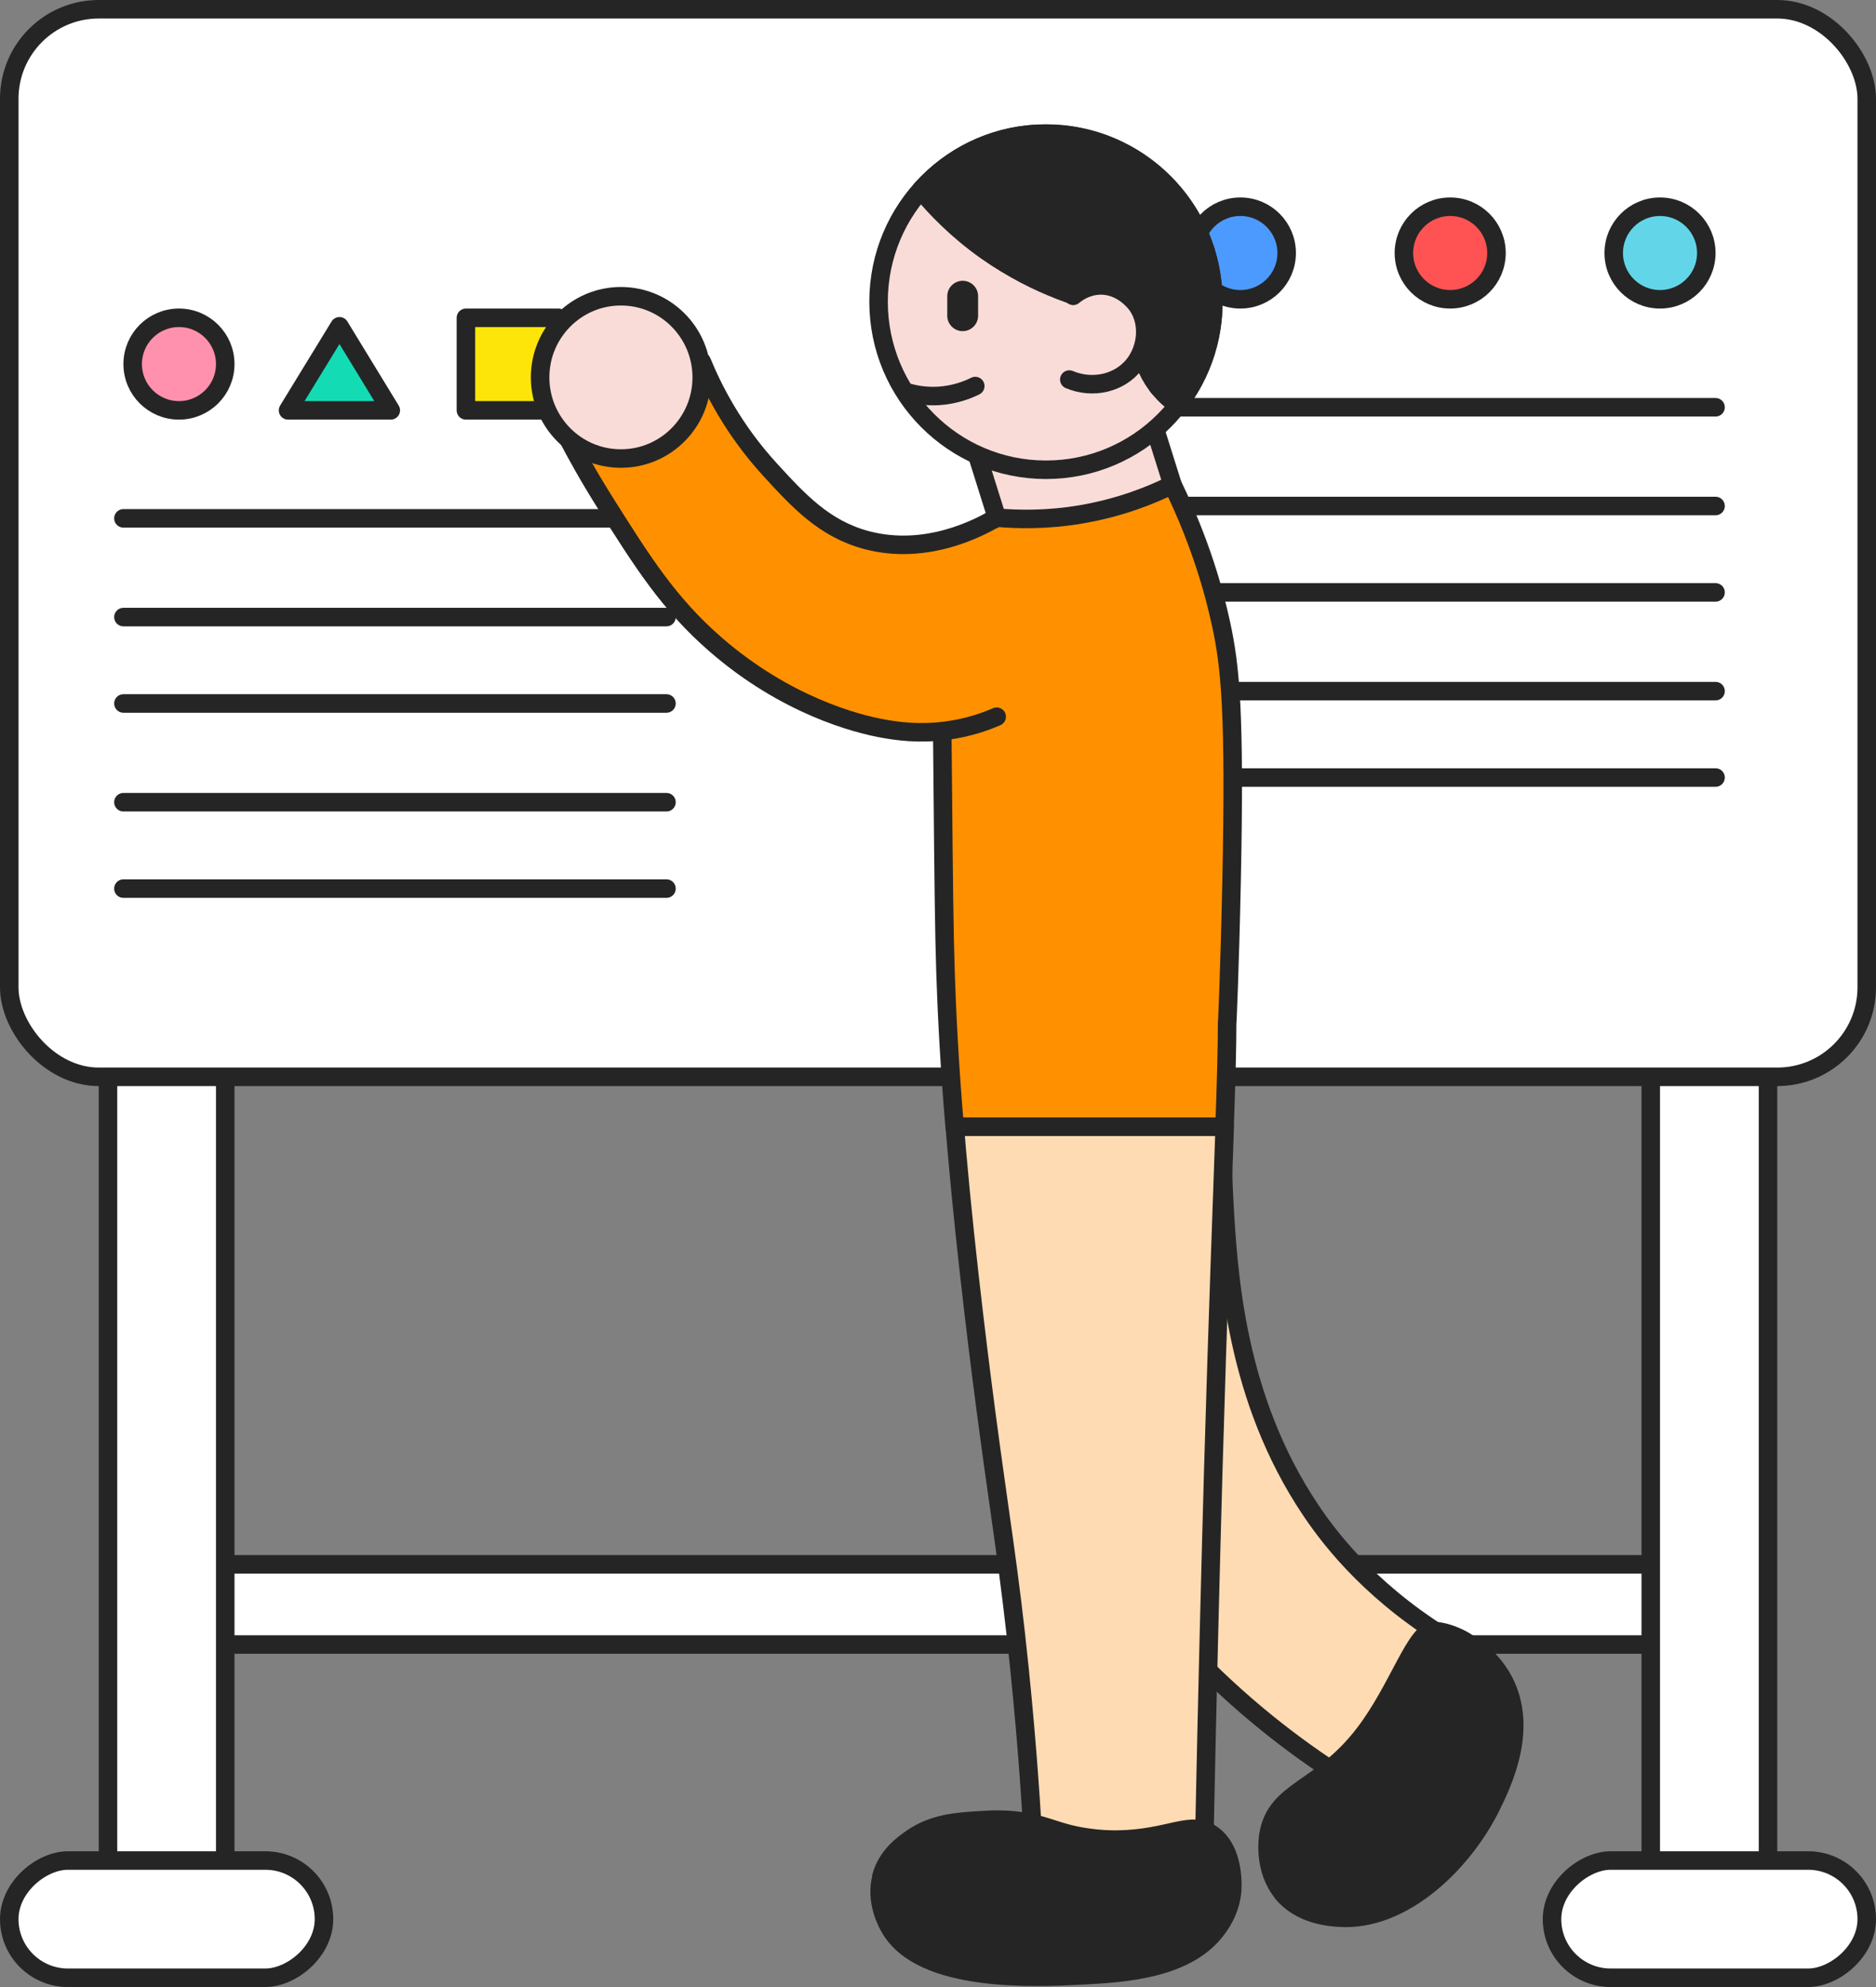 <svg width="152" height="161" viewBox="0 0 152 161" fill="none" xmlns="http://www.w3.org/2000/svg">
<rect x="0" y="0" width="152" height="161" fill="#808080" stroke="none"/>
<rect x="136.25" y="126.75" width="6.5" height="121.5" transform="rotate(90 136.25 126.75)" fill="white" stroke="#252525" stroke-width="1.5"/>
<rect x="8.75" y="75.75" width="9.5" height="84.5" rx="4.75" fill="white" stroke="#252525" stroke-width="1.5"/>
<rect x="133.75" y="75.75" width="9.5" height="84.5" rx="4.75" fill="white" stroke="#252525" stroke-width="1.5"/>
<rect x="26.25" y="150.75" width="9.5" height="25.5" rx="4.75" transform="rotate(90 26.25 150.75)" fill="white" stroke="#252525" stroke-width="1.5"/>
<rect x="151.25" y="150.75" width="9.5" height="25.5" rx="4.75" transform="rotate(90 151.25 150.75)" fill="white" stroke="#252525" stroke-width="1.5"/>
<rect x="0.75" y="0.75" width="150.5" height="86.5" rx="7.25" fill="white" stroke="#252525" stroke-width="1.5"/>
<path d="M10 42H54" stroke="#252525" stroke-width="1.5" stroke-linecap="round" stroke-linejoin="round"/>
<path d="M10 50H54" stroke="#252525" stroke-width="1.5" stroke-linecap="round" stroke-linejoin="round"/>
<path d="M10 57H54" stroke="#252525" stroke-width="1.5" stroke-linecap="round" stroke-linejoin="round"/>
<path d="M10 65H54" stroke="#252525" stroke-width="1.5" stroke-linecap="round" stroke-linejoin="round"/>
<path d="M10 72H54" stroke="#252525" stroke-width="1.5" stroke-linecap="round" stroke-linejoin="round"/>
<path d="M95 33H139" stroke="#252525" stroke-width="1.5" stroke-linecap="round" stroke-linejoin="round"/>
<path d="M95 41H139" stroke="#252525" stroke-width="1.5" stroke-linecap="round" stroke-linejoin="round"/>
<path d="M95 48H139" stroke="#252525" stroke-width="1.5" stroke-linecap="round" stroke-linejoin="round"/>
<path d="M95 56H139" stroke="#252525" stroke-width="1.5" stroke-linecap="round" stroke-linejoin="round"/>
<path d="M95 63H139" stroke="#252525" stroke-width="1.5" stroke-linecap="round" stroke-linejoin="round"/>
<path d="M14.5 25.75C16.571 25.75 18.25 27.429 18.25 29.5C18.25 31.571 16.571 33.25 14.5 33.25C12.429 33.25 10.75 31.571 10.75 29.5C10.75 27.429 12.429 25.75 14.5 25.75Z" fill="#FF91AE" stroke="#252525" stroke-width="1.5" stroke-linecap="round" stroke-linejoin="round"/>
<path d="M31.663 33.25H23.338L27.505 26.438L31.663 33.25Z" fill="#13DCB5" stroke="#252525" stroke-width="1.5" stroke-linecap="round" stroke-linejoin="round"/>
<path d="M45.25 25.75V33.25H37.75V25.75H45.25Z" fill="#FDE509" stroke="#252525" stroke-width="1.5" stroke-linecap="round" stroke-linejoin="round"/>
<path d="M100.5 16.75C102.571 16.75 104.25 18.429 104.25 20.5C104.25 22.571 102.571 24.25 100.5 24.25C98.429 24.25 96.75 22.571 96.75 20.5C96.75 18.429 98.429 16.75 100.5 16.75Z" fill="#4D9AFF" stroke="#252525" stroke-width="1.5" stroke-linecap="round" stroke-linejoin="round"/>
<path d="M117.5 16.75C119.571 16.75 121.25 18.429 121.25 20.5C121.25 22.571 119.571 24.25 117.5 24.25C115.429 24.25 113.75 22.571 113.75 20.5C113.75 18.429 115.429 16.75 117.5 16.75Z" fill="#FF5353" stroke="#252525" stroke-width="1.5" stroke-linecap="round" stroke-linejoin="round"/>
<path d="M134.5 16.75C136.571 16.75 138.25 18.429 138.25 20.5C138.25 22.571 136.571 24.25 134.5 24.25C132.429 24.25 130.75 22.571 130.75 20.5C130.75 18.429 132.429 16.75 134.5 16.75Z" fill="#62D6E8" stroke="#252525" stroke-width="1.5" stroke-linecap="round" stroke-linejoin="round"/>
<path d="M99.121 91.297C99.067 92.666 99.045 94.672 99.176 97.094C99.503 103.208 100.104 113.267 106.193 122.351C108.026 125.091 111.54 129.441 117.924 133.189C115.174 136.98 112.413 140.783 109.663 144.574C105.68 142.12 101.249 138.821 96.928 134.405C83.615 120.817 79.402 104.874 77.897 96.699" fill="#FF8700"/>
<path d="M99.121 91.297C99.067 92.666 99.045 94.672 99.176 97.094C99.503 103.208 100.104 113.267 106.193 122.351C108.026 125.091 111.54 129.441 117.924 133.189C115.174 136.98 112.413 140.783 109.663 144.574C105.68 142.12 101.249 138.821 96.928 134.405C83.615 120.817 79.402 104.874 77.897 96.699" fill="white" fill-opacity="0.7"/>
<path d="M99.121 91.297C99.067 92.666 99.045 94.672 99.176 97.094C99.503 103.208 100.104 113.267 106.193 122.351C108.026 125.091 111.54 129.441 117.924 133.189C115.174 136.98 112.413 140.783 109.663 144.574C105.68 142.12 101.249 138.821 96.928 134.405C83.615 120.817 79.402 104.874 77.897 96.699" stroke="#252525" stroke-width="1.5" stroke-linecap="round" stroke-linejoin="round"/>
<path d="M103.923 153.395C105.407 155.17 107.721 155.324 108.484 155.379C113.722 155.74 118.633 150.831 120.848 146.295C121.732 144.476 123.871 140.092 121.841 136.213C120.968 134.548 119.626 133.54 118.688 132.981C118.688 132.981 117.531 132.236 116.178 132.148C114.726 132.049 113.319 136.849 110.536 140.476C106.968 145.133 103.399 144.98 102.777 148.661C102.734 148.946 102.341 151.478 103.934 153.384L103.923 153.395Z" fill="#252525" stroke="#252525" stroke-width="1.5" stroke-linecap="round" stroke-linejoin="round"/>
<path d="M91.975 29.644L78.269 33.986L82.346 46.965L96.052 42.623L91.975 29.644Z" fill="#F9DCD8" stroke="#252525" stroke-width="1.5" stroke-miterlimit="10"/>
<path d="M99.438 82.793C99.438 82.793 99.634 78.662 99.787 71.408C100.071 57.678 99.678 54.007 98.947 50.61C98.368 47.914 97.266 43.937 94.996 39.269C93.261 40.134 90.741 41.142 87.576 41.679C84.87 42.139 82.523 42.096 80.756 41.942C79.37 42.742 77.973 43.531 76.587 44.331C76.369 45.438 76.107 47.136 76.019 49.218C75.932 51.41 76.096 52.922 76.216 54.478C76.347 56.188 76.314 56.626 76.38 62.949C76.456 71.32 76.5 75.506 76.609 78.805C76.707 81.752 76.903 86.048 77.351 91.308H99.22C99.351 87.549 99.427 84.81 99.427 82.804L99.438 82.793Z" fill="#FF9100" stroke="#252525" stroke-width="1.5" stroke-linecap="round" stroke-linejoin="round"/>
<path d="M77.362 91.297C77.416 91.965 77.471 92.623 77.525 93.247C78.322 102.386 79.588 112.084 79.915 114.56C81.006 122.823 81.792 127.228 82.611 135.293C83.265 141.703 83.593 146.941 83.767 150.327C85.939 150.338 88.274 150.272 90.762 150.086C93.196 149.9 95.466 149.626 97.572 149.286C97.823 136.86 98.096 126.581 98.303 119.152C98.674 106.298 99.023 97.433 99.23 91.297H77.362Z" fill="#FF8700"/>
<path d="M77.362 91.297C77.416 91.965 77.471 92.623 77.525 93.247C78.322 102.386 79.588 112.084 79.915 114.56C81.006 122.823 81.792 127.228 82.611 135.293C83.265 141.703 83.593 146.941 83.767 150.327C85.939 150.338 88.274 150.272 90.762 150.086C93.196 149.9 95.466 149.626 97.572 149.286C97.823 136.86 98.096 126.581 98.303 119.152C98.674 106.298 99.023 97.433 99.23 91.297H77.362Z" fill="white" fill-opacity="0.7"/>
<path d="M77.362 91.297C77.416 91.965 77.471 92.623 77.525 93.247C78.322 102.386 79.588 112.084 79.915 114.56C81.006 122.823 81.792 127.228 82.611 135.293C83.265 141.703 83.593 146.941 83.767 150.327C85.939 150.338 88.274 150.272 90.762 150.086C93.196 149.9 95.466 149.626 97.572 149.286C97.823 136.86 98.096 126.581 98.303 119.152C98.674 106.298 99.023 97.433 99.23 91.297H77.362Z" stroke="#252525" stroke-width="1.5" stroke-linecap="round" stroke-linejoin="round"/>
<path d="M71.436 152.047C70.858 154.118 71.96 155.959 72.124 156.244C74.732 160.715 83.92 160.244 87.641 160.058C91.046 159.882 96.022 159.575 98.478 156.452C98.794 156.047 99.678 154.907 99.831 153.22C99.842 153.066 100.093 149.976 98.216 148.65C96.481 147.412 94.833 149.001 90.479 149.056C89.846 149.056 89.115 149.034 88.121 148.892C85.764 148.563 85.011 147.949 82.96 147.609C81.465 147.368 80.297 147.434 79.457 147.489C77.493 147.609 75.648 147.73 73.881 148.946C73.171 149.439 71.884 150.36 71.414 152.036L71.436 152.047Z" fill="#252525" stroke="#252525" stroke-width="1.5" stroke-linecap="round" stroke-linejoin="round"/>
<path d="M80.756 41.931C79.315 42.786 75.048 45.032 70.247 43.772C66.798 42.863 64.714 40.584 62.401 38.063C59.4 34.787 57.752 31.477 56.857 29.297C53.212 31.302 49.567 33.307 45.923 35.313C46.632 36.682 47.679 38.589 49.076 40.803C52.045 45.515 54.205 48.944 57.992 52.232C63.634 57.13 69.341 58.664 71.742 59.069C72.593 59.212 74.372 59.508 76.685 59.201C78.431 58.971 79.817 58.478 80.756 58.072" fill="#FF9100"/>
<path d="M80.756 41.931C79.315 42.786 75.048 45.032 70.247 43.772C66.798 42.863 64.714 40.584 62.401 38.063C59.4 34.787 57.752 31.477 56.857 29.297C53.212 31.302 49.567 33.307 45.923 35.313C46.632 36.682 47.679 38.589 49.076 40.803C52.045 45.515 54.205 48.944 57.992 52.232C63.634 57.13 69.341 58.664 71.742 59.069C72.593 59.212 74.372 59.508 76.685 59.201C78.431 58.971 79.817 58.478 80.756 58.072" stroke="#252525" stroke-width="1.5" stroke-linecap="round" stroke-linejoin="round"/>
<path d="M50.309 37.154C53.926 37.154 56.857 34.21 56.857 30.579C56.857 26.948 53.926 24.004 50.309 24.004C46.693 24.004 43.762 26.948 43.762 30.579C43.762 34.21 46.693 37.154 50.309 37.154Z" fill="#F9DCD8" stroke="#252525" stroke-width="1.5" stroke-linecap="round" stroke-linejoin="round"/>
<path d="M84.749 38.063C92.241 38.063 98.314 31.965 98.314 24.443C98.314 16.92 92.241 10.822 84.749 10.822C77.258 10.822 71.185 16.92 71.185 24.443C71.185 31.965 77.258 38.063 84.749 38.063Z" fill="#F9DCD8" stroke="#252525" stroke-width="1.5" stroke-linecap="round" stroke-linejoin="round"/>
<path d="M83.833 10.855C80.221 11.096 77.034 12.75 74.765 15.238C74.71 15.293 74.666 15.347 74.612 15.402C75.845 16.892 77.569 18.668 79.904 20.322C80.974 21.078 82.032 21.703 83.047 22.24C85.044 23.281 86.856 23.927 88.242 24.322C89.595 24.859 90.959 25.385 92.312 25.922C92.246 26.623 92.116 28.99 93.687 31.149C93.742 31.226 93.807 31.302 93.862 31.379L95.488 32.76C97.441 30.217 98.51 26.985 98.27 23.533C97.768 16.027 91.297 10.362 83.822 10.866L83.833 10.855Z" fill="#252525" stroke="#252525" stroke-width="1.5" stroke-linecap="round" stroke-linejoin="round"/>
<path d="M78 24L77.999 25.581" stroke="#252525" stroke-width="2.5" stroke-linecap="round"/>
<path d="M93.862 31.368C94.374 32.014 94.942 32.497 95.433 32.825C95.455 32.792 95.477 32.77 95.499 32.738L93.873 31.357L93.862 31.368Z" fill="white" stroke="#252525" stroke-width="1.5" stroke-linecap="round" stroke-linejoin="round"/>
<path d="M86.638 30.754C88.569 31.565 90.741 31.028 91.908 29.516C92.923 28.201 93.152 26.185 92.148 24.738C92.061 24.618 90.948 23.062 89.082 23.128C87.991 23.171 87.227 23.741 86.954 23.971" fill="#F9DCD8"/>
<path d="M86.638 30.754C88.569 31.565 90.741 31.028 91.908 29.516C92.923 28.201 93.152 26.185 92.148 24.738C92.061 24.618 90.948 23.062 89.082 23.128C87.991 23.171 87.227 23.741 86.954 23.971" stroke="#252525" stroke-width="1.5" stroke-linecap="round" stroke-linejoin="round"/>
<path d="M79.02 31.28C78.431 31.576 77.394 31.992 76.063 32.08C74.939 32.146 74.022 31.949 73.433 31.773" fill="white"/>
<path d="M79.02 31.28C78.431 31.576 77.394 31.992 76.063 32.08C74.939 32.146 74.022 31.949 73.433 31.773" stroke="#252525" stroke-width="1.5" stroke-linecap="round" stroke-linejoin="round"/>
</svg>
